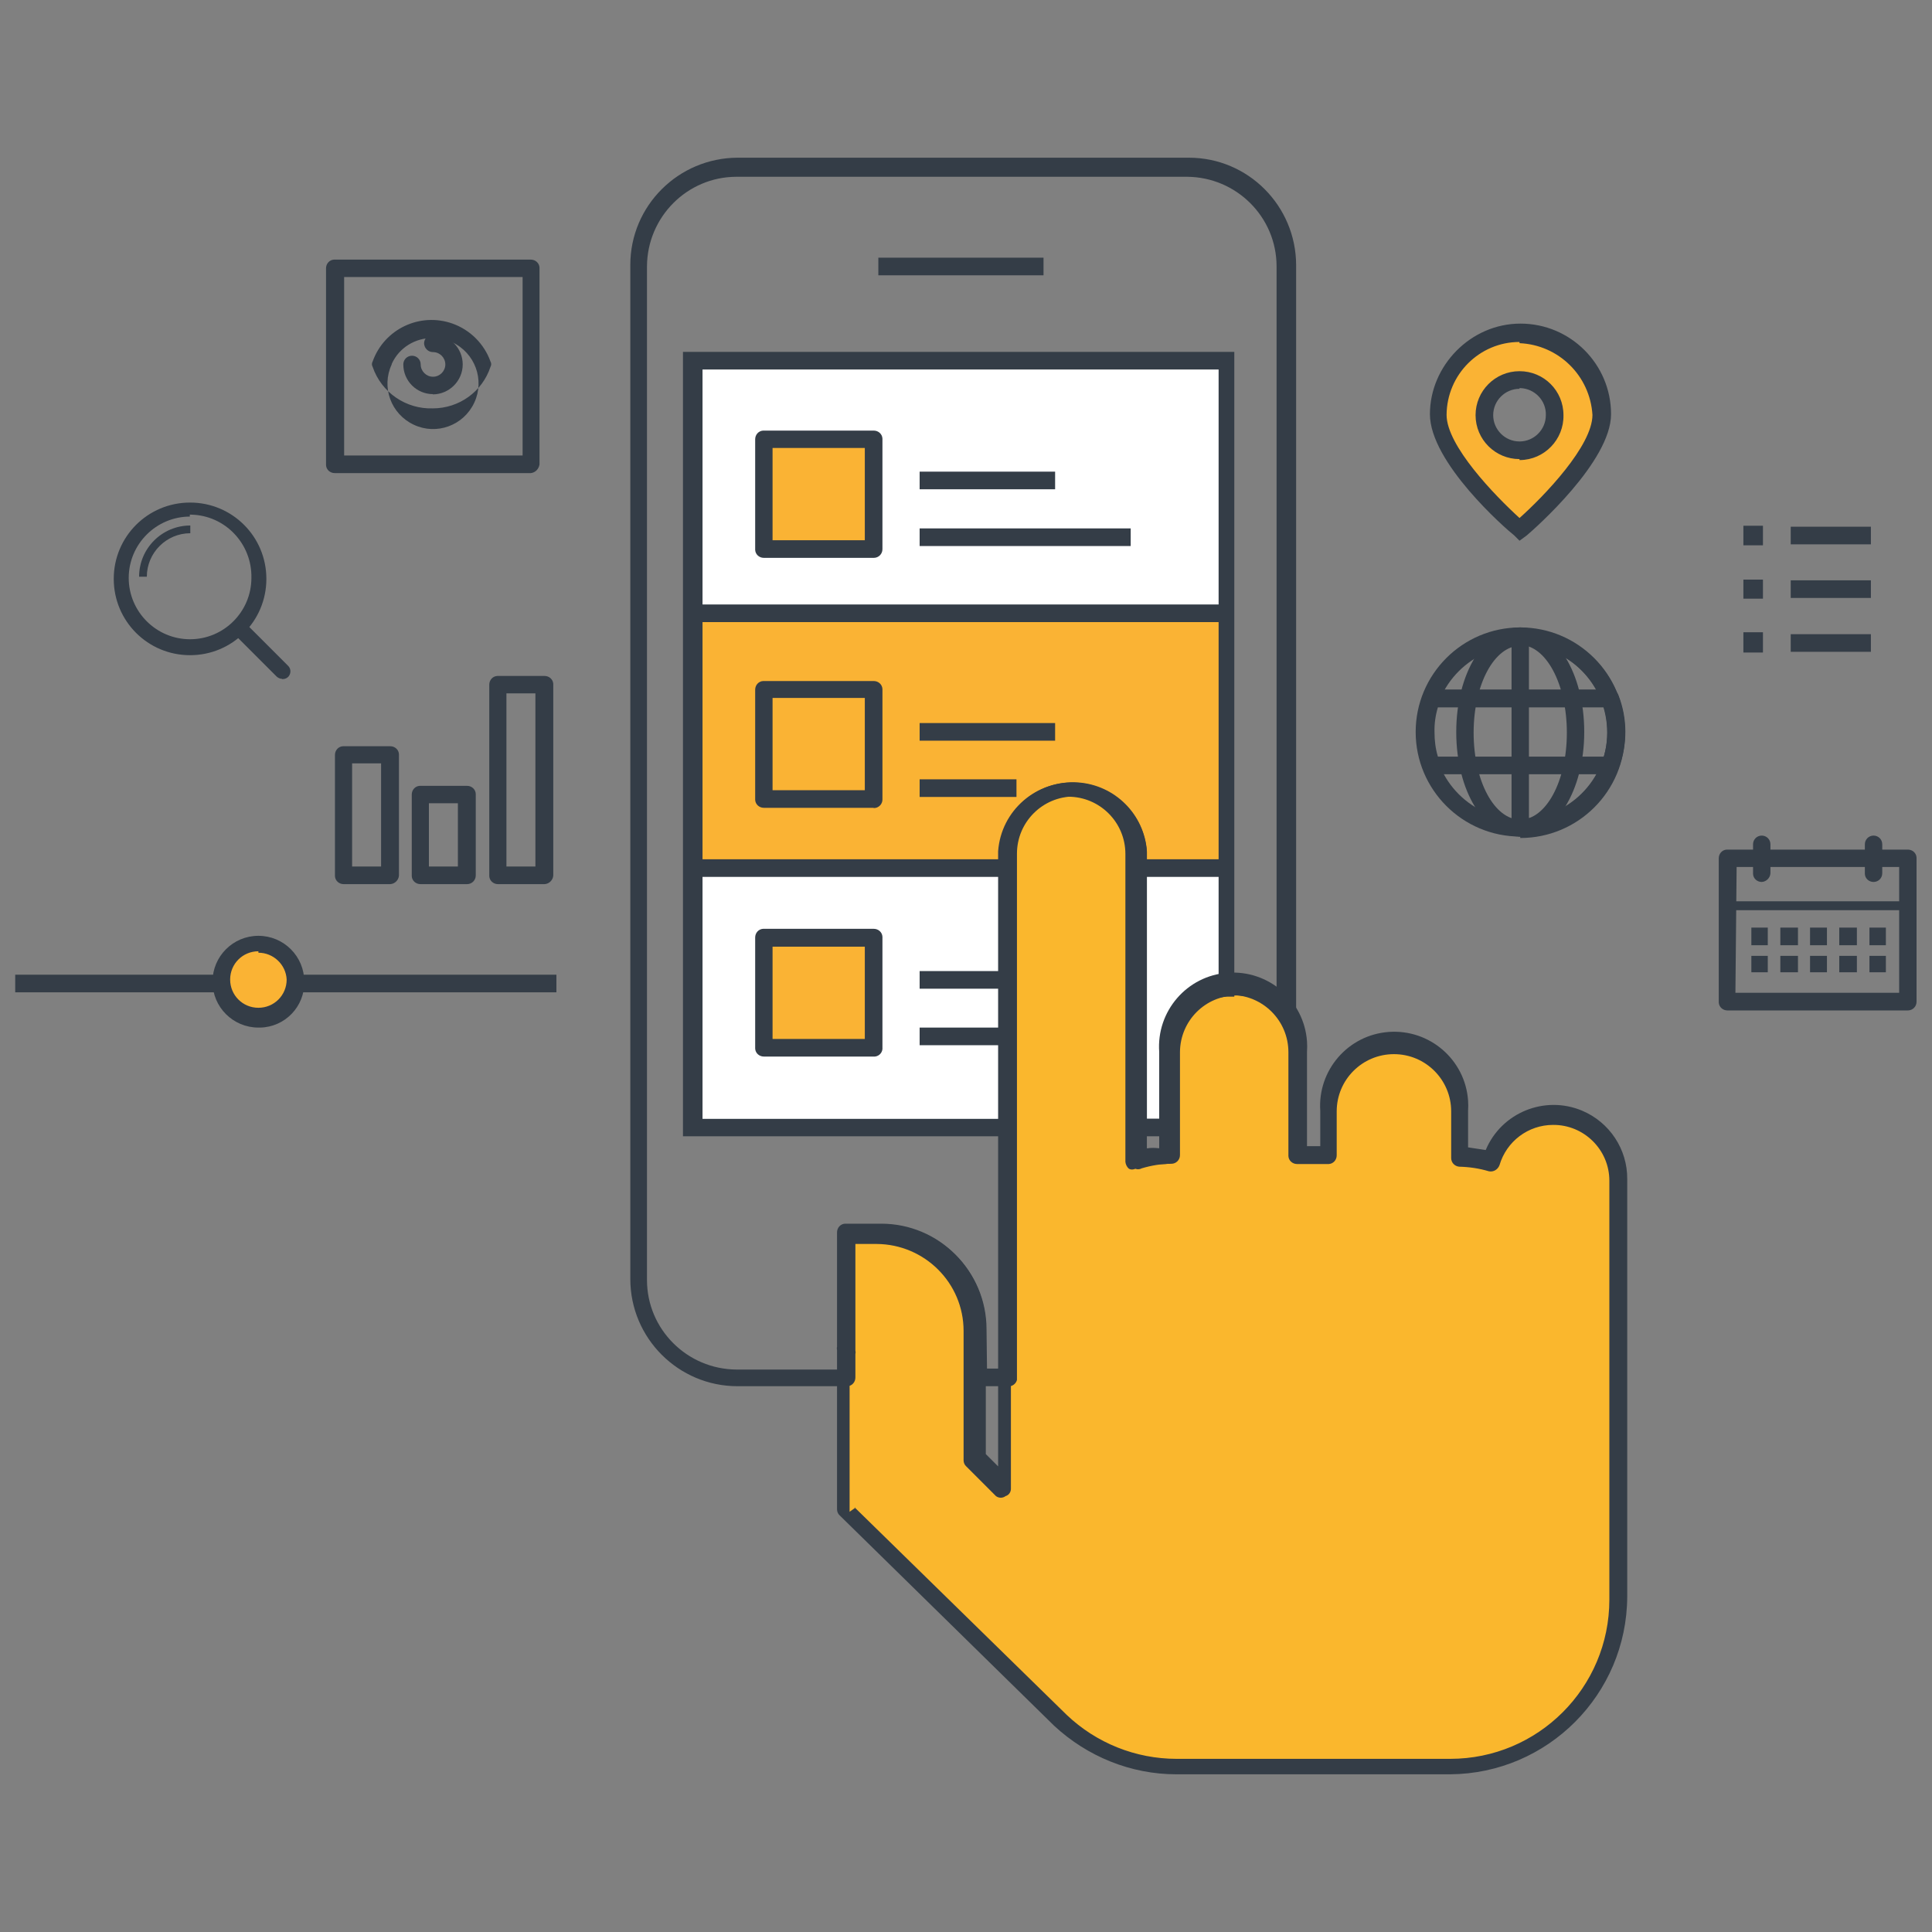 <?xml version="1.0" encoding="UTF-8"?><svg id="Layer_1" xmlns="http://www.w3.org/2000/svg" viewBox="0 0 80 80"><rect x="0" y="0" width="80" height="80" fill="#808080" stroke="none"/><defs><style>.cls-1{fill:#fab334;}.cls-2{fill:#fab72d;}.cls-3{fill:#fff;}.cls-4{fill:#343d47;}</style></defs><path class="cls-3" d="M41.76,35.3c-.11-1.49,1-2.79,2.49-2.9,1.49-.11,2.79,1,2.9,2.49,.01,.14,.01,.28,0,.41v11.41h1.28v-3.16c0-1.38,1.05-2.54,2.43-2.65V14.93H28.74v31.76h13v-11.41l.02,.02Z"/><path class="cls-1" d="M28.73,25.61h22.1v10.41H28.73v-10.41Z"/><path class="cls-4" d="M28.73,25.03h22.1v.73H28.73v-.73Z"/><path class="cls-4" d="M47.18,35.58h3.65v.73h-3.65v-.73Z"/><path class="cls-4" d="M28.73,35.58h12.89v.73h-12.89v-.73Z"/><path class="cls-4" d="M36.37,10.67h6.84v.73h-6.84v-.73Z"/><path class="cls-4" d="M38.08,19.53h5.61v.73h-5.61v-.73Z"/><path class="cls-4" d="M38.08,21.88h8.74v.73h-8.74v-.73Z"/><path class="cls-1" d="M31.63,18.17h4.55v4.55h-4.55v-4.55Z"/><path class="cls-4" d="M36.18,23.1h-4.55c-.19,0-.35-.14-.36-.33,0-.01,0-.02,0-.03v-4.55c0-.19,.14-.35,.33-.36,.01,0,.02,0,.03,0h4.55c.19,0,.35,.14,.36,.33,0,.01,0,.02,0,.03v4.55c0,.2-.16,.36-.36,.36h0Zm-4.19-.73h3.82v-3.82h-3.82v3.82Z"/><path class="cls-4" d="M21.98,19.59H13.86c-.19,0-.35-.14-.36-.33,0-.01,0-.02,0-.03V11.11c0-.19,.14-.35,.33-.36,.01,0,.02,0,.03,0h8.12c.19,0,.35,.14,.36,.33,0,.01,0,.02,0,.03v8.12c-.03,.19-.17,.34-.36,.36Zm-7.73-.73h7.39v-7.39h-7.39v7.39Z"/><path class="cls-4" d="M38.08,29.94h5.61v.73h-5.61v-.73Z"/><path class="cls-4" d="M38.08,32.27h4.01v.73h-4.01v-.73Z"/><path class="cls-1" d="M31.63,28.55h4.55v4.55h-4.55v-4.55Z"/><path class="cls-4" d="M36.18,33.45h-4.55c-.19,0-.35-.14-.36-.33,0-.01,0-.02,0-.03v-4.53c0-.19,.14-.35,.33-.36,.01,0,.02,0,.03,0h4.55c.19,0,.35,.14,.36,.33,0,.01,0,.02,0,.03v4.55c0,.19-.16,.35-.35,.35,0,0-.01,0-.02,0Zm-4.19-.73h3.82v-3.82h-3.82v3.82Z"/><path class="cls-4" d="M38.08,40.21h3.79v.73h-3.79v-.73Z"/><path class="cls-4" d="M38.08,42.55h3.79v.73h-3.79v-.73Z"/><path class="cls-1" d="M31.63,38.82h4.55v4.55h-4.55v-4.55Z"/><path class="cls-4" d="M36.18,43.75h-4.55c-.19,0-.35-.14-.36-.33,0-.01,0-.02,0-.03v-4.57c0-.19,.14-.35,.33-.36,.01,0,.02,0,.03,0h4.55c.19,0,.35,.14,.36,.33,0,.01,0,.02,0,.03v4.55c.02,.19-.12,.36-.31,.38-.02,0-.03,0-.05,0h0Zm-4.19-.73h3.82v-3.82h-3.82v3.82Z"/><path class="cls-2" d="M64.31,46.09c-1.2,0-2.25,.78-2.59,1.93-.43-.11-.87-.18-1.31-.22v-1.86c.11-1.49-1-2.79-2.49-2.9-1.49-.11-2.79,1-2.9,2.49-.01,.14-.01,.28,0,.41v1.82h-1.28v-4.27c.11-1.49-1-2.79-2.49-2.9-1.49-.11-2.79,1-2.9,2.49-.01,.14-.01,.28,0,.41v4.27c-.43,.02-.86,.09-1.28,.19v-12.75c-.11-1.49-1.41-2.6-2.9-2.49-1.33,.1-2.39,1.16-2.49,2.49v26.23l-1.23-1.23v-5.36c0-2.19-1.78-3.96-3.97-3.97h-1.5v11.55l8.88,8.71c1.27,1.23,2.97,1.92,4.74,1.93h11.33c3.84,0,6.95-3.11,6.95-6.95v-17.25c.09-1.43-1-2.66-2.43-2.74-.05,0-.1,0-.15,0Z"/><path class="cls-4" d="M60.04,73.47h-11.33c-1.88,0-3.68-.73-5.06-2.01l-8.88-8.71c-.07-.06-.11-.16-.11-.25v-6.59s-.02-.1,0-.14v-4.74c0-.19,.14-.35,.33-.36h1.5c2.39,0,4.33,1.94,4.33,4.33v5.21l.51,.51v-25.47c.12-1.69,1.59-2.96,3.28-2.84,1.52,.11,2.73,1.32,2.84,2.84v12.31c.18-.02,.37-.02,.55,0v-4c-.12-1.69,1.15-3.16,2.84-3.28,1.69-.12,3.16,1.15,3.28,2.84,.01,.15,.01,.29,0,.44v3.9h.55v-1.45c-.12-1.69,1.15-3.16,2.84-3.28,1.69-.12,3.16,1.15,3.28,2.84,.01,.15,.01,.29,0,.44v1.5l.73,.11c.65-1.55,2.44-2.28,3.99-1.63,1.14,.48,1.88,1.6,1.87,2.83v17.3c-.02,4.04-3.29,7.32-7.33,7.35Zm-24.66-11.06l8.79,8.6c1.23,1.17,2.86,1.82,4.55,1.82h11.33c3.64,0,6.59-2.95,6.59-6.59h0v-17.35c0-1.28-1.05-2.32-2.33-2.31-1.03,0-1.93,.68-2.22,1.67-.07,.18-.25,.29-.44,.25-.4-.12-.81-.18-1.23-.19-.19-.02-.33-.17-.33-.36v-1.93c0-1.31-1.06-2.37-2.37-2.37s-2.37,1.06-2.37,2.37h0v1.82c0,.19-.14,.35-.33,.36-.01,0-.02,0-.03,0h-1.28c-.19,0-.35-.14-.36-.33,0-.01,0-.02,0-.03v-4.27c0-1.31-1.06-2.37-2.37-2.37s-2.37,1.06-2.37,2.37v4.27c0,.2-.16,.36-.36,.36h0c-.42,0-.83,.07-1.23,.19-.09,.05-.2,.05-.28,0-.08-.07-.13-.18-.14-.28v-12.75c0-1.31-1.06-2.37-2.37-2.37s-2.37,1.06-2.37,2.37h0v26.26c.01,.15-.08,.29-.22,.33-.12,.09-.28,.09-.4,0l-1.23-1.23c-.07-.06-.11-.16-.11-.25v-5.36c0-1.99-1.62-3.59-3.6-3.6h-1.12v4.63s.02,.1,0,.14v6.32l.24-.17Z"/><path class="cls-4" d="M41.73,57.4h-1.23c-.19,0-.35-.14-.36-.33,0-.01,0-.02,0-.03v-2.15c0-1.99-1.62-3.59-3.6-3.6h-1.12v4.63s.02,.1,0,.14v.98c0,.19-.14,.35-.33,.36-.01,0-.02,0-.03,0h-4.52c-2.45,0-4.44-1.99-4.44-4.44V10.97c0-2.45,1.99-4.43,4.44-4.44h18.69c2.45,0,4.43,1.99,4.44,4.44v30.95c0,.15-.1,.29-.25,.33-.14,.04-.29,0-.4-.11-.43-.57-1.1-.91-1.82-.92-1.29,0-2.33,1.05-2.34,2.34v4.27c0,.2-.16,.36-.36,.36h0c-.42,0-.83,.07-1.23,.19-.09,.05-.2,.05-.28,0-.08-.07-.13-.18-.14-.28v-12.75c0-1.31-1.06-2.37-2.37-2.37s-2.37,1.06-2.37,2.37v21.79c-.04,.16-.19,.27-.36,.27h0Zm-.87-.73h.51v-21.43c.12-1.69,1.59-2.96,3.28-2.84,1.52,.11,2.73,1.32,2.84,2.84v12.31c.18-.02,.37-.02,.55,0v-4c.05-1.67,1.39-3.02,3.07-3.07,.63,0,1.24,.19,1.75,.55V11.03c0-2.05-1.67-3.7-3.71-3.71H30.5c-2.05,0-3.7,1.67-3.71,3.71V53c0,2.05,1.67,3.7,3.71,3.71h4.19v-.76s-.02-.1,0-.14v-4.74c0-.19,.14-.35,.33-.36h1.5c2.39,0,4.33,1.94,4.33,4.33l.02,1.64Z"/><path class="cls-4" d="M48.79,47.05h-2.01v-11.77c0-1.31-1.06-2.37-2.37-2.37s-2.37,1.06-2.37,2.37v11.77h-13.76V14.57h22.83v26.7h-.33c-1.19,.1-2.11,1.09-2.12,2.29v3.46l.13,.03Zm-1.31-.73h.55v-2.77c0-1.45,1.02-2.69,2.43-2.99V15.3H29.09v31.03h12.28v-11.06c.12-1.69,1.59-2.96,3.28-2.84,1.52,.11,2.73,1.32,2.84,2.84v11.06Z"/><path class="cls-4" d="M.63,40.36H23.04v.73H.63v-.73Z"/><circle class="cls-1" cx="10.73" cy="40.66" r="1.53"/><path class="cls-4" d="M10.7,42.55c-1.05,0-1.9-.85-1.9-1.9s.85-1.9,1.9-1.9,1.9,.85,1.9,1.9c.02,1.03-.8,1.88-1.83,1.9-.02,0-.04,0-.06,0Zm0-3.16c-.65,0-1.17,.52-1.17,1.17,0,.65,.52,1.17,1.17,1.17s1.17-.52,1.17-1.17h0c-.03-.62-.55-1.11-1.17-1.11v-.06Z"/><path class="cls-4" d="M79,41.84h-7.47c-.19,0-.35-.14-.36-.33,0-.01,0-.02,0-.03v-5.94c0-.19,.14-.35,.33-.36,.01,0,.02,0,.03,0h7.47c.19,0,.35,.14,.36,.33,0,.01,0,.02,0,.03v5.94c0,.2-.16,.36-.36,.36h0Zm-7.14-.73h6.78v-5.21h-6.73l-.05,5.21Z"/><path class="cls-4" d="M77.58,36.52c-.19,0-.35-.14-.36-.33,0-.01,0-.02,0-.03v-1.2c0-.2,.16-.36,.36-.36s.36,.16,.36,.36v1.2c0,.2-.16,.36-.36,.36h0Z"/><path class="cls-4" d="M72.95,36.52c-.19,0-.35-.14-.36-.33,0-.01,0-.02,0-.03v-1.2c0-.2,.16-.36,.36-.36s.36,.16,.36,.36v1.2c-.01,.19-.17,.35-.36,.36h0Z"/><path class="cls-4" d="M78.97,37.69h-7.39c-.1-.03-.16-.14-.13-.24,.02-.06,.07-.11,.13-.13h7.39c.1-.03,.21,.03,.24,.13s-.03,.21-.13,.24c-.04,.01-.07,.01-.11,0Z"/><path class="cls-4" d="M73.2,38.41h-.68v.73h.68v-.73Z"/><path class="cls-4" d="M74.45,38.41h-.73v.73h.73v-.73Z"/><path class="cls-4" d="M75.65,38.41h-.7v.73h.7v-.73Z"/><path class="cls-4" d="M76.89,38.41h-.73v.73h.73v-.73Z"/><path class="cls-4" d="M78.09,38.41h-.68v.73h.68v-.73Z"/><path class="cls-4" d="M73.2,39.58h-.68v.68h.68v-.68Z"/><path class="cls-4" d="M74.45,39.58h-.73v.68h.73v-.68Z"/><path class="cls-4" d="M75.65,39.58h-.7v.68h.7v-.68Z"/><path class="cls-4" d="M76.89,39.58h-.73v.68h.73v-.68Z"/><path class="cls-4" d="M78.09,39.58h-.68v.68h.68v-.68Z"/><path class="cls-1" d="M62.92,13.84c-1.87,0-3.38,1.51-3.38,3.38h0c0,1.86,3.38,4.74,3.38,4.74,0,0,3.38-2.88,3.38-4.74-.03-1.86-1.52-3.36-3.38-3.38Zm0,4.85c-.8,0-1.45-.65-1.45-1.45,0-.8,.65-1.45,1.45-1.45s1.45,.65,1.45,1.45-.65,1.45-1.45,1.45h0Z"/><path class="cls-4" d="M62.92,22.39l-.22-.22c-.36-.28-3.49-3.02-3.49-5.02s1.68-3.75,3.75-3.75,3.75,1.68,3.75,3.75c0,1.96-3.16,4.74-3.49,5.02l-.3,.22Zm0-8.23c-1.66,0-3.01,1.35-3.02,3.02,0,1.28,2.01,3.35,3.02,4.27,1.03-.92,3.02-2.99,3.02-4.27-.1-1.62-1.4-2.9-3.02-2.97v-.05Zm0,4.85c-1,0-1.82-.81-1.82-1.82,0-1,.81-1.82,1.82-1.82s1.82,.81,1.82,1.82h0c.02,1.01-.79,1.85-1.8,1.86,0,0-.01,0-.02,0v-.05Zm0-2.91c-.6,0-1.09,.49-1.09,1.09,0,.6,.49,1.09,1.09,1.09s1.09-.49,1.09-1.09c.02-.6-.46-1.1-1.06-1.12-.01,0-.02,0-.03,0v.03Z"/><path class="cls-4" d="M17.93,16.91c-1.12,.04-2.14-.66-2.5-1.72-.04-.07-.04-.15,0-.22,.48-1.35,1.96-2.05,3.31-1.57,.73,.26,1.31,.84,1.57,1.57,.04,.07,.04,.15,0,.22-.34,1.03-1.3,1.72-2.39,1.72Zm-1.71-1.82c-.44,.94-.03,2.06,.92,2.5,.94,.44,2.06,.03,2.5-.92,.44-.94,.03-2.06-.92-2.5-.25-.11-.52-.17-.79-.17-.73-.02-1.41,.4-1.71,1.07v.02Z"/><path class="cls-4" d="M17.93,16.32c-.68,0-1.23-.55-1.23-1.23,0-.2,.16-.36,.36-.36,.2,0,.36,.16,.36,.36,0,.28,.23,.51,.51,.51,.28,0,.51-.23,.51-.51,0-.28-.23-.51-.51-.51-.2,0-.36-.16-.37-.36,0-.2,.16-.36,.36-.37h0c.69,0,1.24,.56,1.24,1.24s-.56,1.24-1.24,1.24v-.02Z"/><path class="cls-4" d="M74.15,21.81h3.32v.73h-3.32v-.73Z"/><path class="cls-4" d="M73,21.77h-.81v.81h.81v-.81Z"/><path class="cls-4" d="M74.15,24.03h3.32v.73h-3.32v-.73Z"/><path class="cls-4" d="M73,24h-.81v.79h.81v-.79Z"/><path class="cls-4" d="M74.15,26.26h3.32v.73h-3.32v-.73Z"/><path class="cls-4" d="M73,26.18h-.81v.84h.81v-.84Z"/><path class="cls-4" d="M22.55,36.61h-1.93c-.19,0-.35-.14-.36-.33,0-.01,0-.02,0-.03v-7.9c0-.19,.14-.35,.33-.36,.01,0,.02,0,.03,0h1.93c.19,0,.35,.14,.36,.33,0,.01,0,.02,0,.03v7.9c-.01,.19-.17,.35-.36,.36Zm-1.58-.73h1.2v-7.17h-1.2v7.17Z"/><path class="cls-4" d="M19.34,36.61h-1.93c-.19,0-.35-.14-.36-.33,0-.01,0-.02,0-.03v-3.35c0-.19,.14-.35,.33-.36,.01,0,.02,0,.03,0h1.93c.19,0,.35,.14,.36,.33,0,.01,0,.02,0,.03v3.35c0,.2-.16,.36-.36,.36h0Zm-1.58-.73h1.2v-2.62h-1.2v2.62Z"/><path class="cls-4" d="M16.16,36.61h-1.93c-.19,0-.35-.14-.36-.33,0-.01,0-.02,0-.03v-4.99c0-.19,.14-.35,.33-.36,.01,0,.02,0,.03,0h1.93c.19,0,.35,.14,.36,.33,0,.01,0,.02,0,.03v4.99c-.01,.19-.17,.35-.36,.36Zm-1.58-.73h1.2v-4.27h-1.2v4.27Z"/><path class="cls-4" d="M62.95,34.64c-2.39,0-4.33-1.94-4.33-4.33,0-2.39,1.94-4.33,4.33-4.33s4.33,1.94,4.33,4.33h0c0,2.39-1.94,4.32-4.33,4.33Zm0-7.9c-1.99,0-3.6,1.61-3.6,3.6s1.61,3.6,3.6,3.6,3.6-1.61,3.6-3.6h0c0-2-1.6-3.63-3.6-3.63h0v.03Z"/><path class="cls-4" d="M62.95,34.64c-1.5,0-2.65-1.9-2.65-4.33s1.17-4.33,2.65-4.33,2.65,1.9,2.65,4.33-1.19,4.33-2.65,4.33Zm0-7.9c-1.06,0-1.93,1.58-1.93,3.6s.87,3.6,1.93,3.6,1.93-1.58,1.93-3.6-.87-3.63-1.93-3.63v.03Z"/><path class="cls-4" d="M62.95,34.64c-.19,0-.35-.14-.36-.33,0-.01,0-.02,0-.03v-7.9c0-.19,.14-.35,.33-.36,.01,0,.02,0,.03,0,2.4,0,4.34,1.94,4.34,4.34s-1.94,4.34-4.34,4.34v-.05Zm.36-7.9v7.14c1.97-.19,3.42-1.94,3.23-3.91-.16-1.72-1.52-3.07-3.23-3.23Z"/><path class="cls-4" d="M66.68,32.06h-7.39c-.14,0-.28-.09-.33-.22-.39-.98-.39-2.08,0-3.07,.04-.14,.18-.24,.33-.22h7.39c.14,0,.28,.09,.33,.22,.39,.98,.39,2.08,0,3.07-.04,.14-.18,.24-.33,.22Zm-7.14-.73h6.89c.19-.67,.19-1.37,0-2.04h-6.89c-.1,.33-.15,.68-.14,1.03,0,.34,.04,.68,.14,1.01Z"/><path class="cls-4" d="M7.87,27.13c-1.75,0-3.16-1.41-3.16-3.16s1.41-3.16,3.16-3.16,3.16,1.41,3.16,3.16-1.41,3.16-3.16,3.16Zm0-5.74c-1.4,0-2.54,1.14-2.54,2.54s1.14,2.54,2.54,2.54,2.54-1.14,2.54-2.54h0c.03-1.41-1.08-2.59-2.5-2.62-.02,0-.03,0-.05,0v.08Z"/><path class="cls-4" d="M6.08,23.88h-.32c0-1.17,.95-2.12,2.12-2.12v.32c-.99,0-1.8,.81-1.8,1.8h0Z"/><path class="cls-4" d="M11.68,28.11c-.08,0-.16-.04-.22-.09l-1.79-1.79c-.13-.13-.13-.33,0-.46,.13-.13,.33-.13,.46,0h0l1.79,1.79c.13,.12,.14,.31,.03,.45-.06,.07-.15,.11-.25,.11h-.02Z"/></svg>